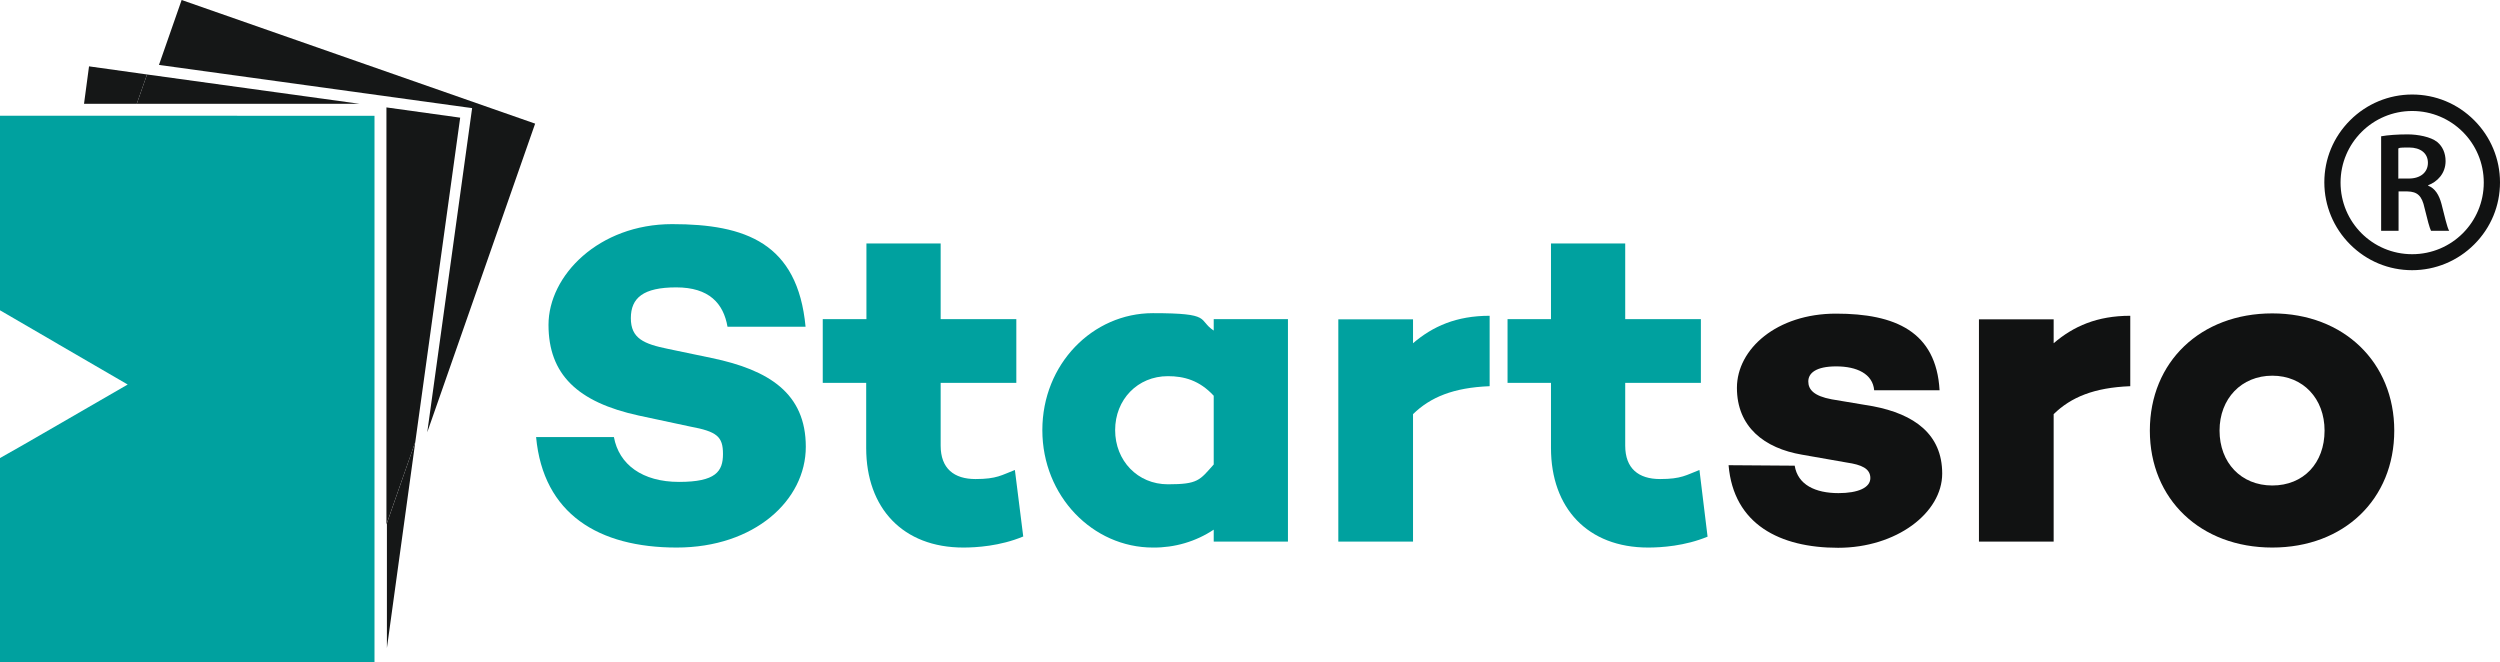 <?xml version="1.0" encoding="UTF-8"?>
<svg xmlns="http://www.w3.org/2000/svg" viewBox="0 0 1047.4 277.5">
  <g fill="#00a19f">
    <path d="m337.4 136.9h-32.6c-1.7-9.8-7.7-16.5-21.5-16.5s-19 4.4-19 12.9 5.4 10.8 15.7 12.9l18.2 3.8c24 5 39.4 14.8 39.4 37.2s-21.5 42.2-54.1 42.2-55.9-14-58.9-46.3h32.6c2.1 11.5 11.9 18.8 27.3 18.8s18.4-4.4 18.4-11.7-2.5-9.4-13.8-11.5l-21.5-4.6c-25.7-5.6-37.8-17.3-37.8-38s21.1-42.2 51.8-42.2 52.6 7.9 55.9 43z"></path>
    <path d="m428.6 224.8c-9.6 4-19.6 4.6-25 4.6-25.3 0-40.7-16.5-40.7-41.7v-27.3h-18.2v-26.7h18.3v-31.7h31.1v31.7h31.7v26.7h-31.7v26.3c0 9.6 5.6 14 14.6 14s11-1.7 16.5-3.8l3.5 27.9z"></path>
    <path d="m539.6 133.8v93.1h-31.1v-5c-7.5 5-16.4 7.6-25.5 7.5-25.1 0-46.3-21.5-46.3-49.2s21.1-49 46.3-49 18.6 2.7 25.5 7.3v-4.8h31.1zm-31.1 60.8v-28.8c-6-6.5-12.5-8.2-19.2-8.2-12.7 0-22.1 9.8-22.1 22.6s9.4 22.7 22.1 22.7 13.3-1.7 19.2-8.3z"></path>
    <path d="m624.1 161.8c-15.2.6-24.8 4.6-32.1 11.7v53.4h-31.3v-93.1h31.3v10c8.3-7.1 18.2-11.5 32.1-11.5v29.6z"></path>
    <path d="m715.5 224.8c-9.6 4-19.6 4.6-25 4.6-25.3 0-40.7-16.5-40.7-41.7v-27.3h-18.2v-26.7h18.2v-31.7h31.1v31.7h31.7v26.7h-31.7v26.3c0 9.6 5.6 14 14.6 14s11-1.7 16.5-3.8l3.4 27.9z"></path>
  </g>
  <path d="m770.2 206.6c8.3 0 13.4-2.3 13.4-6.3s-3.7-5.6-9.8-6.5l-18.8-3.3c-15.9-2.7-27.3-11.7-27.3-28s16.7-31.1 41.5-31.1 42 7.5 43.4 32.1h-27.4c-.6-6.9-7.3-10-15.9-10s-11.7 2.9-11.7 6.3 2.3 6.1 9.8 7.5l17.3 2.9c17.3 3.3 29 11.7 29 28.2s-19.2 31.1-43.6 31.1-43.8-9.8-45.9-34.6l27.7.2c1.3 8 8.6 11.5 18.4 11.5z" fill="#111212"></path>
  <path d="m892.5 161.8c-15.2.6-24.8 4.6-32.1 11.7v53.4h-31.3v-93.1h31.3v10c8.3-7.1 18.2-11.5 32.1-11.5v29.6z" fill="#111212"></path>
  <path d="m1003.1 180.4c0 28.8-21.1 49-51.1 49s-51.3-20.2-51.3-49 21.3-49.1 51.3-49.1 51.1 20.6 51.1 49.1zm-29.2 0c0-13.4-9-23-21.9-23s-22.1 9.6-22.1 23 9 23 22.1 23 21.9-9.4 21.9-23z" fill="#111212"></path>
  <path d="m179 181.1 45.2-129.3-148.1-51.8-9.5 27.2 131.2 18.1z" fill="#151717"></path>
  <path d="m57.3 43.5 4.3-12.3-24.3-3.4-2.1 15.7h6.4z" fill="#151717"></path>
  <path d="m192.8 49.3-30.9-4.3v174.7l12.1-34.6z" fill="#151717"></path>
  <path d="m62.9 43.5h87.8l-89.1-12.3-4.3 12.3z" fill="#151717"></path>
  <path d="m0 48.5v81.5l23.4 13.6 1 .6 29.1 16.9-35.3 20.4-8.5 4.9-9.7 5.5v85.6h156.9v-229z" fill="#00a19f"></path>
  <path d="m162.1 219.2v52.3l11.9-86.4z" fill="#151717"></path>
  <path d="m997.6 57.1c2.7-.5 6.9-.8 11.1-.8s9.7 1 12.4 3.2c2.2 1.8 3.5 4.6 3.5 8 0 5.2-3.5 8.7-7.3 10.1v.2c2.9 1.1 4.6 3.9 5.6 7.7 1.3 5 2.3 9.7 3.2 11.2h-7.6c-.6-1.2-1.5-4.5-2.7-9.5-1.1-5.2-3-6.9-7.2-7h-3.7v16.5h-7.3s0-39.6 0-39.6zm7.3 17.7h4.3c4.9 0 8-2.6 8-6.6s-3.1-6.4-7.9-6.4-3.8.2-4.5.4v12.7h.1z" fill="#111212"></path>
  <path d="m1010.6 113.2c-9.8 0-19-3.8-26-10.8-6.9-6.9-10.8-16.2-10.8-26s3.8-19 10.8-26c6.9-6.9 16.2-10.8 26-10.8s19 3.8 26 10.8c6.9 6.9 10.8 16.2 10.8 26s-3.8 19-10.8 26c-6.9 6.9-16.2 10.8-26 10.8zm0-66.7c-16.5 0-30 13.4-30 30s13.4 30 30 30 30-13.4 30-30-13.4-30-30-30z" fill="#111212"></path>
</svg>
